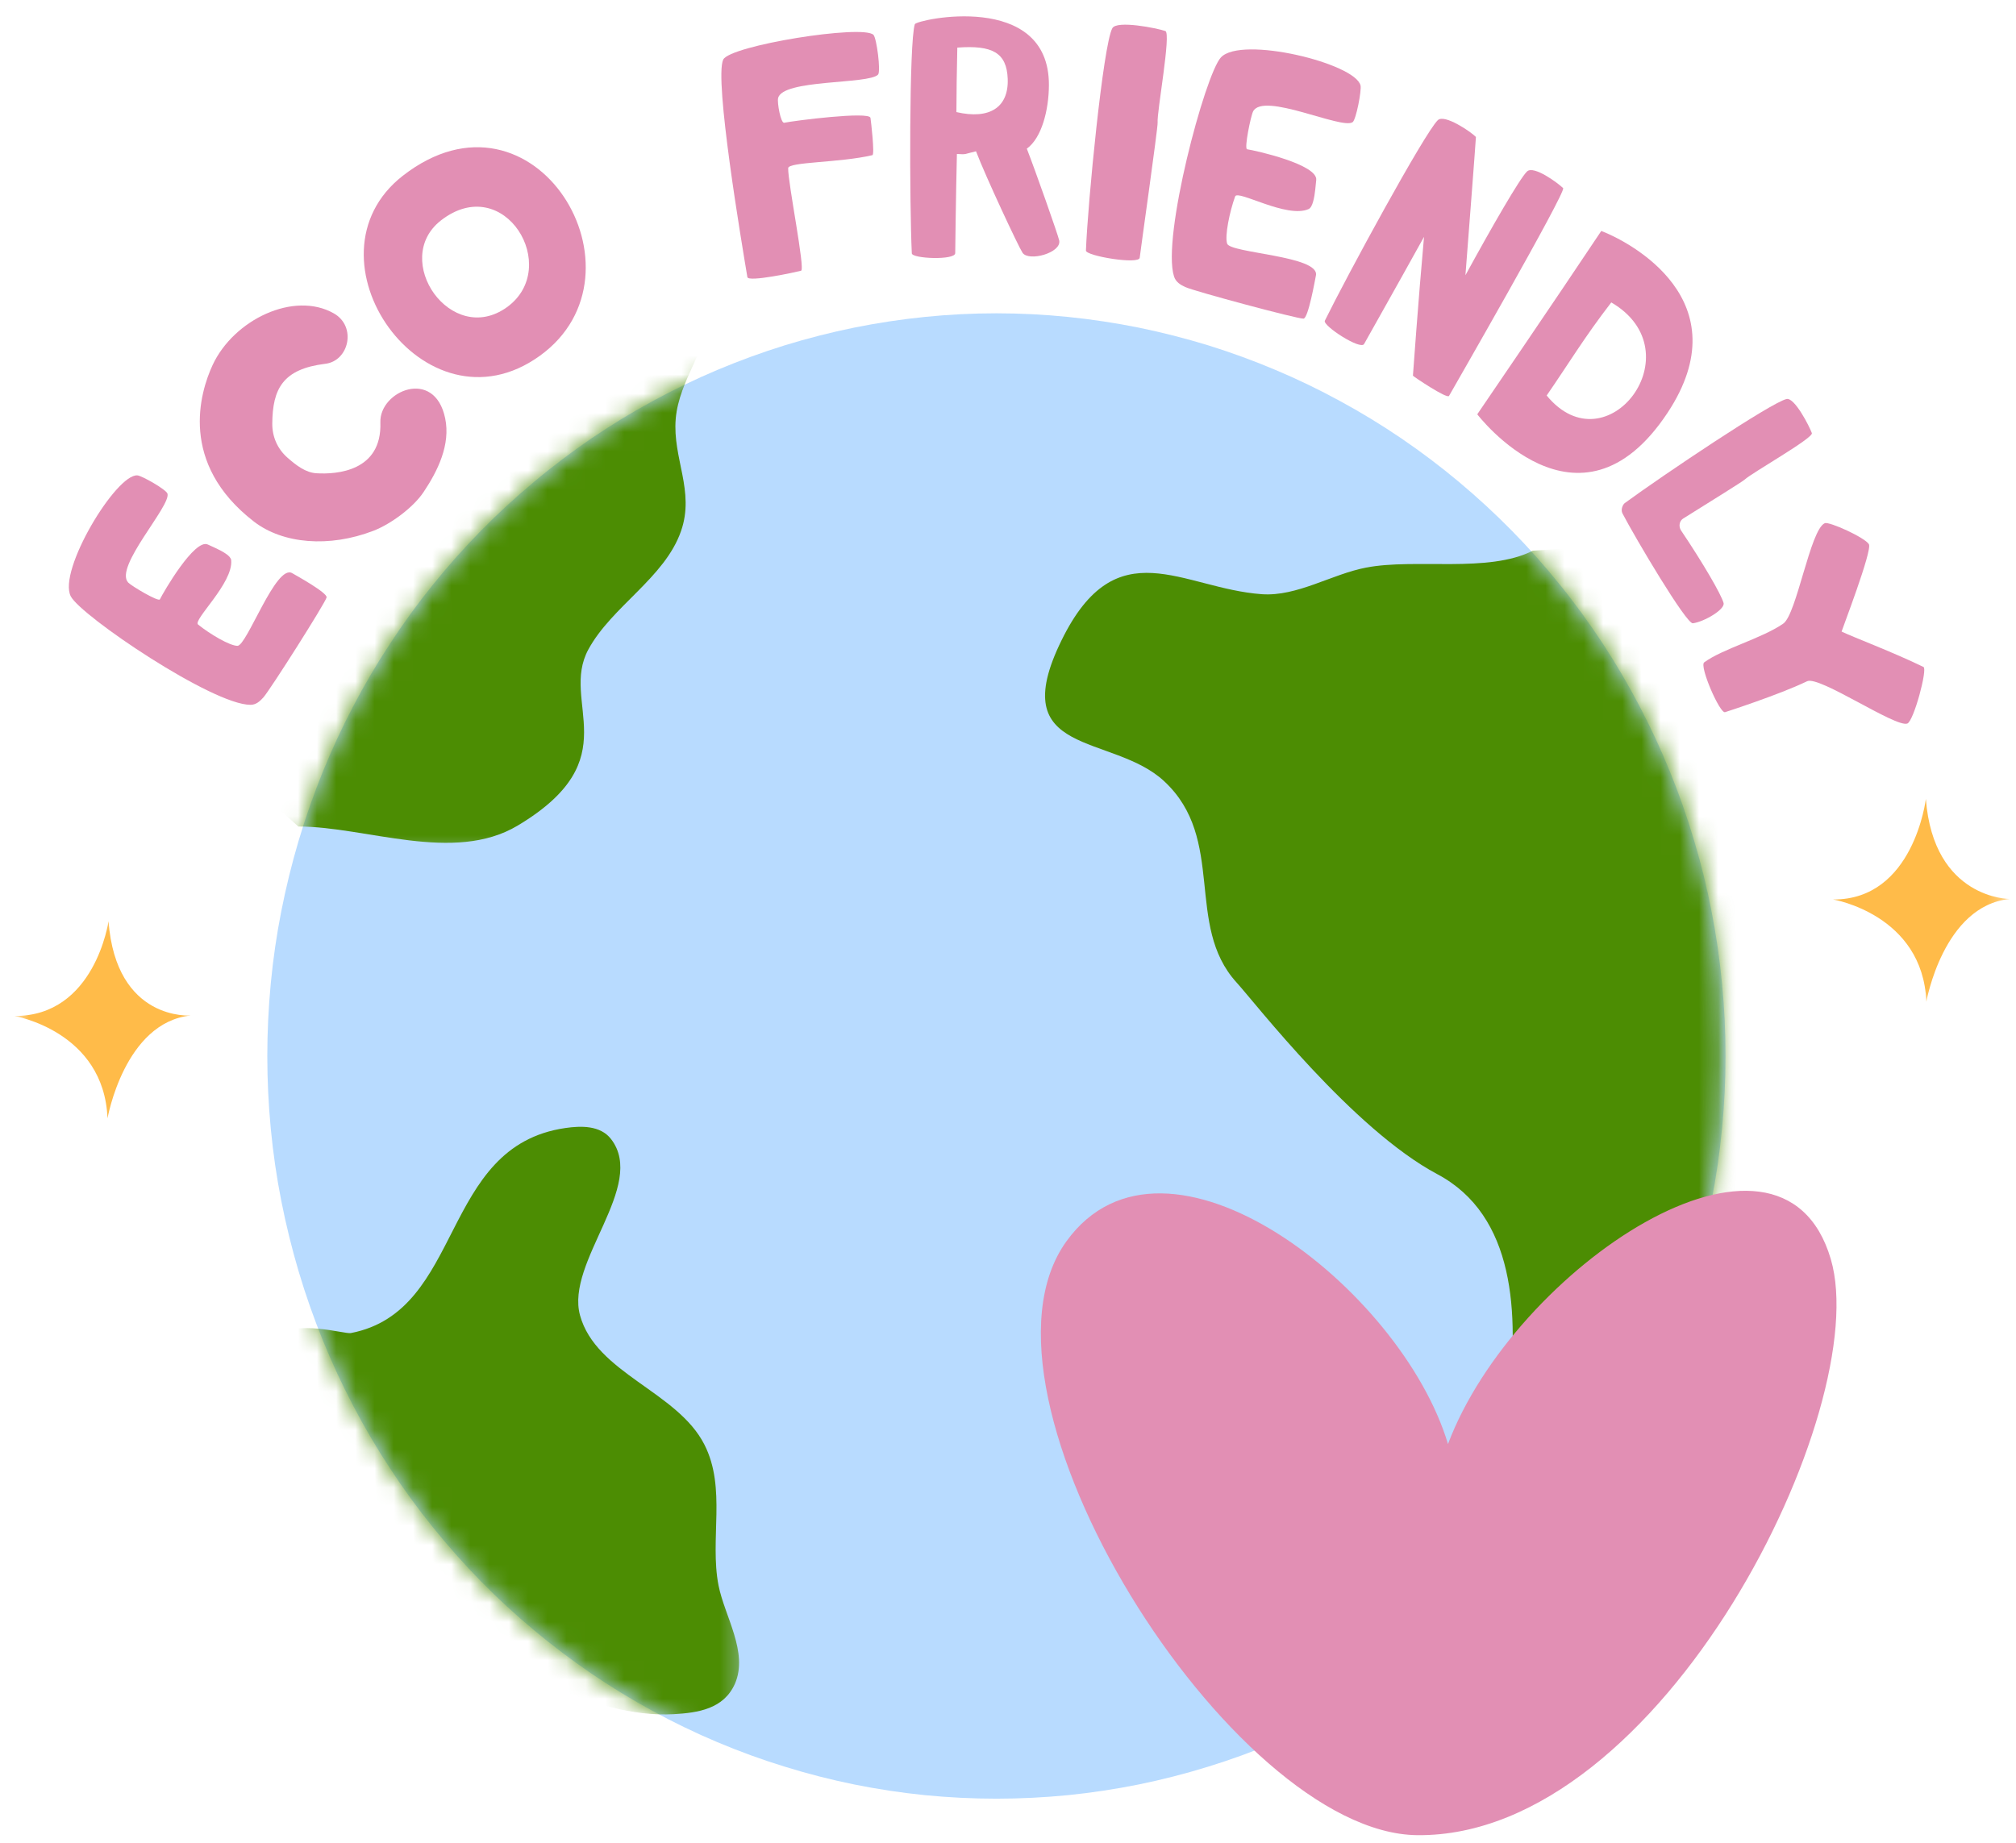 <svg width="105" height="96" viewBox="0 0 105 96" fill="none" xmlns="http://www.w3.org/2000/svg">
<path d="M89.87 55.015C89.87 56.281 89.812 57.546 89.688 58.807C89.568 60.067 89.385 61.317 89.141 62.562C88.901 63.807 88.599 65.031 88.234 66.244C87.875 67.458 87.458 68.65 86.979 69.822C86.505 70.989 85.974 72.135 85.385 73.255C84.802 74.369 84.162 75.458 83.474 76.51C82.781 77.562 82.042 78.578 81.25 79.557C80.463 80.536 79.63 81.478 78.75 82.374C77.87 83.27 76.948 84.119 75.99 84.921C75.026 85.723 74.031 86.478 72.995 87.182C71.958 87.89 70.896 88.536 69.797 89.135C68.703 89.734 67.578 90.275 66.427 90.76C65.281 91.244 64.109 91.671 62.922 92.036C61.729 92.406 60.526 92.713 59.307 92.963C58.083 93.208 56.854 93.395 55.62 93.52C54.38 93.64 53.141 93.703 51.896 93.703C50.651 93.703 49.411 93.64 48.172 93.52C46.938 93.395 45.708 93.208 44.49 92.963C43.266 92.713 42.062 92.406 40.875 92.036C39.682 91.671 38.516 91.244 37.365 90.76C36.214 90.275 35.094 89.734 33.995 89.135C32.896 88.536 31.833 87.89 30.797 87.182C29.766 86.478 28.766 85.723 27.807 84.921C26.844 84.119 25.922 83.27 25.042 82.374C24.167 81.478 23.328 80.536 22.542 79.557C21.75 78.578 21.01 77.562 20.323 76.51C19.63 75.458 18.99 74.369 18.406 73.255C17.818 72.135 17.287 70.989 16.812 69.822C16.338 68.65 15.917 67.458 15.557 66.244C15.198 65.031 14.896 63.807 14.651 62.562C14.406 61.317 14.224 60.067 14.104 58.807C13.984 57.546 13.922 56.281 13.922 55.015C13.922 53.749 13.984 52.484 14.104 51.223C14.224 49.963 14.406 48.708 14.651 47.468C14.896 46.223 15.198 44.994 15.557 43.786C15.917 42.572 16.338 41.38 16.812 40.208C17.287 39.036 17.818 37.895 18.406 36.775C18.99 35.661 19.63 34.572 20.323 33.52C21.01 32.468 21.75 31.447 22.542 30.468C23.328 29.489 24.167 28.551 25.042 27.656C25.922 26.76 26.844 25.911 27.807 25.109C28.766 24.301 29.766 23.551 30.797 22.843C31.833 22.14 32.896 21.489 33.995 20.895C35.094 20.296 36.214 19.755 37.365 19.27C38.516 18.786 39.682 18.359 40.875 17.989C42.062 17.624 43.266 17.317 44.49 17.067C45.708 16.822 46.938 16.635 48.172 16.51C49.411 16.385 50.651 16.322 51.896 16.322C53.141 16.322 54.38 16.385 55.62 16.51C56.854 16.635 58.083 16.822 59.307 17.067C60.526 17.317 61.729 17.624 62.922 17.989C64.109 18.359 65.281 18.786 66.427 19.27C67.578 19.755 68.703 20.296 69.797 20.895C70.896 21.489 71.958 22.14 72.995 22.843C74.031 23.551 75.026 24.301 75.99 25.109C76.948 25.911 77.87 26.76 78.75 27.656C79.63 28.551 80.463 29.489 81.25 30.468C82.042 31.447 82.781 32.468 83.474 33.52C84.162 34.572 84.802 35.661 85.385 36.775C85.974 37.895 86.505 39.036 86.979 40.208C87.458 41.38 87.875 42.572 88.234 43.786C88.599 44.994 88.901 46.223 89.141 47.468C89.385 48.708 89.568 49.963 89.688 51.223C89.812 52.484 89.87 53.749 89.87 55.015Z" fill="#B8DBFF"/>
<mask id="mask0_2653_362" style="mask-type:luminance" maskUnits="userSpaceOnUse" x="13" y="58" width="26" height="32">
<path d="M13.918 58H38.668V90H13.918V58Z" fill="white"/>
</mask>
<g mask="url(#mask0_2653_362)">
<mask id="mask1_2653_362" style="mask-type:luminance" maskUnits="userSpaceOnUse" x="13" y="16" width="77" height="78">
<path d="M13.922 55.015C13.922 52.473 14.167 49.958 14.651 47.468C15.135 44.973 15.859 42.557 16.812 40.208C17.766 37.864 18.938 35.63 20.323 33.52C21.708 31.406 23.281 29.453 25.042 27.656C26.807 25.859 28.724 24.255 30.797 22.843C32.87 21.432 35.062 20.244 37.365 19.27C39.667 18.296 42.042 17.562 44.49 17.067C46.932 16.572 49.401 16.322 51.896 16.322C54.391 16.322 56.859 16.572 59.307 17.067C61.75 17.562 64.125 18.296 66.427 19.27C68.734 20.244 70.922 21.432 72.995 22.843C75.068 24.255 76.984 25.859 78.75 27.656C80.51 29.453 82.088 31.406 83.474 33.52C84.859 35.63 86.026 37.864 86.979 40.208C87.938 42.557 88.656 44.973 89.141 47.468C89.63 49.958 89.87 52.473 89.87 55.015C89.87 57.557 89.63 60.072 89.141 62.562C88.656 65.051 87.938 67.473 86.979 69.822C86.026 72.166 84.859 74.395 83.474 76.51C82.088 78.619 80.51 80.578 78.75 82.374C76.984 84.166 75.068 85.77 72.995 87.182C70.922 88.593 68.734 89.786 66.427 90.76C64.125 91.728 61.75 92.463 59.307 92.963C56.859 93.458 54.391 93.703 51.896 93.703C49.401 93.703 46.932 93.458 44.49 92.963C42.042 92.463 39.667 91.728 37.365 90.76C35.062 89.786 32.87 88.593 30.797 87.182C28.724 85.77 26.807 84.166 25.042 82.374C23.281 80.578 21.708 78.619 20.323 76.51C18.938 74.395 17.766 72.166 16.812 69.822C15.859 67.473 15.135 65.051 14.651 62.562C14.167 60.072 13.922 57.557 13.922 55.015Z" fill="white"/>
</mask>
<g mask="url(#mask1_2653_362)">
<path fill-rule="evenodd" clip-rule="evenodd" d="M14.48 69.64C15.361 68.713 17.944 69.51 18.272 69.447C24.204 68.301 22.881 59.718 29.444 58.765C30.246 58.65 31.262 58.614 31.824 59.338C33.71 61.775 29.439 65.728 30.21 68.525C31.043 71.551 35.283 72.484 36.689 75.26C37.845 77.531 36.954 80.187 37.423 82.593C37.741 84.202 38.991 86.083 38.277 87.718C37.694 89.031 36.355 89.228 35.09 89.301C26.746 89.77 14.48 77.984 14.48 69.64Z" fill="#4C8D03"/>
</g>
</g>
<mask id="mask2_2653_362" style="mask-type:luminance" maskUnits="userSpaceOnUse" x="53" y="27" width="37" height="67">
<path d="M53.332 27.334H89.874V93.761H53.332V27.334Z" fill="white"/>
</mask>
<g mask="url(#mask2_2653_362)">
<mask id="mask3_2653_362" style="mask-type:luminance" maskUnits="userSpaceOnUse" x="13" y="16" width="77" height="78">
<path d="M13.922 55.017C13.922 52.475 14.167 49.96 14.651 47.47C15.135 44.975 15.859 42.559 16.812 40.21C17.766 37.866 18.938 35.632 20.323 33.522C21.708 31.408 23.281 29.454 25.042 27.658C26.807 25.861 28.724 24.256 30.797 22.845C32.87 21.434 35.062 20.246 37.365 19.272C39.667 18.298 42.042 17.564 44.49 17.069C46.932 16.574 49.401 16.324 51.896 16.324C54.391 16.324 56.859 16.574 59.307 17.069C61.75 17.564 64.125 18.298 66.427 19.272C68.734 20.246 70.922 21.434 72.995 22.845C75.068 24.256 76.984 25.861 78.75 27.658C80.51 29.454 82.088 31.408 83.474 33.522C84.859 35.632 86.026 37.866 86.979 40.21C87.938 42.559 88.656 44.975 89.141 47.47C89.63 49.96 89.87 52.475 89.87 55.017C89.87 57.559 89.63 60.074 89.141 62.564C88.656 65.053 87.938 67.475 86.979 69.824C86.026 72.168 84.859 74.397 83.474 76.512C82.088 78.621 80.51 80.579 78.75 82.376C76.984 84.168 75.068 85.772 72.995 87.184C70.922 88.595 68.734 89.788 66.427 90.762C64.125 91.731 61.75 92.465 59.307 92.965C56.859 93.46 54.391 93.704 51.896 93.704C49.401 93.704 46.932 93.46 44.49 92.965C42.042 92.465 39.667 91.731 37.365 90.762C35.062 89.788 32.87 88.595 30.797 87.184C28.724 85.772 26.807 84.168 25.042 82.376C23.281 80.579 21.708 78.621 20.323 76.512C18.938 74.397 17.766 72.168 16.812 69.824C15.859 67.475 15.135 65.053 14.651 62.564C14.167 60.074 13.922 57.559 13.922 55.017Z" fill="white"/>
</mask>
<g mask="url(#mask3_2653_362)">
<path fill-rule="evenodd" clip-rule="evenodd" d="M79.834 28.689C77.505 29.872 73.735 29.07 71.146 29.57C69.355 29.913 67.563 31.085 65.719 30.955C61.573 30.658 58.157 27.512 55.292 33.351C52.276 39.486 57.927 38.174 60.636 40.7C63.88 43.715 61.688 48.195 64.401 51.179C65.365 52.236 70.453 58.825 74.86 61.169C82.943 65.471 75.808 81.486 77.25 82.851C78.36 83.908 80.834 91.564 82.183 92.252C84.297 93.335 86.688 92.314 88.656 94.018C91.005 96.038 87.453 74.205 89.417 73.908C92.313 73.466 93.933 66.2 95.031 63.481C96.026 61.018 96.089 58.544 96.422 55.945C96.797 53.044 97.459 50.195 97.136 47.236C96.308 39.611 90.042 32.221 83.808 28.408" fill="#4C8D03"/>
</g>
</g>
<mask id="mask4_2653_362" style="mask-type:luminance" maskUnits="userSpaceOnUse" x="13" y="16" width="25" height="29">
<path d="M13.918 16.312H37.335V44.667H13.918V16.312Z" fill="white"/>
</mask>
<g mask="url(#mask4_2653_362)">
<mask id="mask5_2653_362" style="mask-type:luminance" maskUnits="userSpaceOnUse" x="13" y="16" width="77" height="78">
<path d="M13.922 55.015C13.922 52.473 14.167 49.958 14.651 47.468C15.135 44.973 15.859 42.557 16.812 40.208C17.766 37.864 18.938 35.63 20.323 33.52C21.708 31.406 23.281 29.453 25.042 27.656C26.807 25.859 28.724 24.255 30.797 22.843C32.87 21.432 35.062 20.244 37.365 19.27C39.667 18.296 42.042 17.562 44.49 17.067C46.932 16.572 49.401 16.322 51.896 16.322C54.391 16.322 56.859 16.572 59.307 17.067C61.75 17.562 64.125 18.296 66.427 19.27C68.734 20.244 70.922 21.432 72.995 22.843C75.068 24.255 76.984 25.859 78.75 27.656C80.51 29.453 82.088 31.406 83.474 33.52C84.859 35.63 86.026 37.864 86.979 40.208C87.938 42.557 88.656 44.973 89.141 47.468C89.63 49.958 89.87 52.473 89.87 55.015C89.87 57.557 89.63 60.072 89.141 62.562C88.656 65.051 87.938 67.473 86.979 69.822C86.026 72.166 84.859 74.395 83.474 76.51C82.088 78.619 80.51 80.578 78.75 82.374C76.984 84.166 75.068 85.77 72.995 87.182C70.922 88.593 68.734 89.786 66.427 90.76C64.125 91.728 61.75 92.463 59.307 92.963C56.859 93.458 54.391 93.703 51.896 93.703C49.401 93.703 46.932 93.458 44.49 92.963C42.042 92.463 39.667 91.728 37.365 90.76C35.062 89.786 32.87 88.593 30.797 87.182C28.724 85.77 26.807 84.166 25.042 82.374C23.281 80.578 21.708 78.619 20.323 76.51C18.938 74.395 17.766 72.166 16.812 69.822C15.859 67.473 15.135 65.051 14.651 62.562C14.167 60.072 13.922 57.557 13.922 55.015Z" fill="white"/>
</mask>
<g mask="url(#mask5_2653_362)">
<path fill-rule="evenodd" clip-rule="evenodd" d="M15.538 43.058C19.079 43.058 23.621 45 26.96 43.011C32.788 39.526 29.131 36.61 30.647 33.828C31.866 31.589 34.626 30.099 35.47 27.667C36.199 25.578 35.022 23.875 35.194 21.818C35.366 19.792 36.887 18.162 37.007 16.141C37.012 16.052 37.007 15.839 36.991 15.75C36.949 15.396 36.803 15.089 36.543 14.849C35.527 13.907 33.527 15.094 32.486 15.495C29.376 16.688 25.803 17.828 23.215 20.047C22.309 20.823 21.559 21.792 21.079 22.891C20.272 24.75 19.689 26.646 18.559 28.349C16.189 31.907 12.73 34.948 10.668 38.688" fill="#4C8D03"/>
</g>
</g>
<path fill-rule="evenodd" clip-rule="evenodd" d="M75.416 75.229C72.994 67.115 60.692 57.547 55.547 64.662C49.744 72.682 64.145 95.505 73.812 95.604C86.619 95.734 97.619 73.292 95.354 65.594C92.75 56.745 78.849 66.089 75.416 75.229Z" fill="#E28FB4"/>
<mask id="mask6_2653_362" style="mask-type:luminance" maskUnits="userSpaceOnUse" x="0" y="47" width="11" height="13">
<path d="M0.746 47.334H10.668V59.334H0.746V47.334Z" fill="white"/>
</mask>
<g mask="url(#mask6_2653_362)">
<path fill-rule="evenodd" clip-rule="evenodd" d="M5.652 47.99C5.652 47.99 4.949 52.954 0.746 52.928C0.746 52.928 5.418 53.714 5.6 58.261C5.6 58.261 6.48 53.251 9.944 52.902C9.944 52.902 6.048 53.225 5.652 47.99Z" fill="#FFBB49"/>
</g>
<mask id="mask7_2653_362" style="mask-type:luminance" maskUnits="userSpaceOnUse" x="94" y="40" width="11" height="13">
<path d="M94.668 40.666H104.678V52.666H94.668V40.666Z" fill="white"/>
</mask>
<g mask="url(#mask7_2653_362)">
<path fill-rule="evenodd" clip-rule="evenodd" d="M100.305 41.619C100.305 41.619 99.68 46.885 95.477 46.859C95.477 46.859 100.148 47.64 100.331 52.187C100.331 52.187 101.211 47.176 104.674 46.833C104.674 46.833 100.706 46.848 100.305 41.619Z" fill="#FFBB49"/>
</g>
<path fill-rule="evenodd" clip-rule="evenodd" d="M3.687 31.067C4.218 32.088 11.072 36.723 13.046 36.718C13.343 36.718 13.536 36.53 13.713 36.338C14.052 35.968 16.942 31.411 17.01 31.124C17.067 30.885 15.406 29.968 15.218 29.859C14.374 29.359 12.859 33.645 12.369 33.645C11.968 33.645 10.937 33.036 10.317 32.536C10.025 32.301 12.156 30.385 12.041 29.181C12.031 29.072 11.921 28.952 11.765 28.848C11.463 28.635 10.989 28.452 10.828 28.369C10.14 28.03 8.51 30.853 8.328 31.223C8.26 31.369 6.843 30.525 6.677 30.348C5.927 29.546 8.906 26.364 8.723 25.718C8.666 25.51 7.4 24.786 7.156 24.765C6.052 24.676 2.994 29.739 3.687 31.067Z" fill="#E28FB4"/>
<path fill-rule="evenodd" clip-rule="evenodd" d="M63.59 2.99C62.767 3.87 60.496 12.386 61.147 14.401C61.241 14.698 61.486 14.839 61.73 14.953C62.199 15.172 67.59 16.62 67.892 16.599C68.142 16.578 68.491 14.578 68.538 14.349C68.746 13.323 64.074 13.193 63.913 12.693C63.782 12.287 64.043 11.031 64.329 10.234C64.46 9.865 67.022 11.401 68.157 10.891C68.262 10.844 68.34 10.693 68.392 10.5C68.501 10.115 68.527 9.578 68.553 9.385C68.657 8.568 65.376 7.839 64.954 7.776C64.788 7.755 65.147 6.031 65.267 5.802C65.803 4.776 69.876 6.76 70.449 6.365C70.631 6.234 70.923 4.708 70.861 4.453C70.59 3.297 64.657 1.849 63.59 2.99Z" fill="#E28FB4"/>
<path fill-rule="evenodd" clip-rule="evenodd" d="M13.217 27.166C9.306 24.135 10.41 20.452 11.072 19.02C12.171 16.655 15.311 15.145 17.389 16.327C18.587 17.01 18.176 18.807 16.941 18.952C14.733 19.223 14.197 20.249 14.181 22.062C14.176 22.755 14.452 23.385 14.973 23.843C15.426 24.239 15.915 24.624 16.488 24.655C17.525 24.718 19.9 24.562 19.811 22.005C19.754 20.369 22.634 19.135 23.186 21.791C23.473 23.161 22.801 24.53 22.061 25.635C21.535 26.426 20.368 27.296 19.452 27.65C17.155 28.536 14.738 28.343 13.217 27.166Z" fill="#E28FB4"/>
<path fill-rule="evenodd" clip-rule="evenodd" d="M20.981 9.155C18.257 11.28 18.533 14.707 20.247 17.062C21.965 19.421 25.111 20.702 28.116 18.536C34.075 14.239 27.84 3.822 20.981 9.155ZM22.965 11.484C21.653 12.51 21.788 14.161 22.611 15.296C23.439 16.431 24.955 17.046 26.403 16.004C29.273 13.931 26.267 8.916 22.965 11.484Z" fill="#E28FB4"/>
<path fill-rule="evenodd" clip-rule="evenodd" d="M37.666 3.109C37.192 4.135 38.624 12.63 38.926 14.437C38.973 14.713 41.426 14.182 41.723 14.104C41.952 14.046 41.03 9.494 41.051 8.76C41.062 8.427 43.739 8.484 45.437 8.083C45.567 8.057 45.364 6.302 45.337 6.14C45.28 5.786 41.332 6.291 40.848 6.395C40.66 6.437 40.473 5.338 40.525 5.119C40.733 4.114 45.249 4.406 45.733 3.885C45.884 3.718 45.66 1.994 45.494 1.817C44.952 1.26 38.004 2.369 37.666 3.109Z" fill="#E28FB4"/>
<path fill-rule="evenodd" clip-rule="evenodd" d="M50.834 7.881C50.204 8.027 50.365 8.058 49.839 8.021C49.787 10.11 49.751 13.079 49.751 13.183C49.766 13.568 47.501 13.48 47.49 13.198C47.37 10.662 47.344 2.198 47.647 1.261C47.725 1.021 54.647 -0.505 54.631 4.433C54.626 5.73 54.256 7.188 53.48 7.745C53.902 8.823 55.105 12.23 55.167 12.527C55.297 13.172 53.579 13.646 53.256 13.167C53.053 12.865 51.334 9.198 50.834 7.881ZM49.813 5.839C51.516 6.235 52.542 5.615 52.485 4.105C52.433 2.745 51.688 2.344 49.86 2.48C49.829 4.016 49.818 4.636 49.813 5.839Z" fill="#E28FB4"/>
<path fill-rule="evenodd" clip-rule="evenodd" d="M57.934 1.469C58.168 1.047 60.246 1.464 60.694 1.615C61.012 1.719 60.246 5.833 60.293 6.391C60.314 6.63 59.371 13.266 59.361 13.422C59.345 13.802 56.543 13.333 56.559 13.052C56.652 10.573 57.455 2.339 57.934 1.469Z" fill="#E28FB4"/>
<path fill-rule="evenodd" clip-rule="evenodd" d="M74.168 12.338C72.663 15.056 71.085 17.843 71.049 17.916C70.877 18.265 68.877 16.963 69.002 16.708C70.127 14.416 74.184 6.942 74.887 6.26C75.236 5.926 76.621 6.874 76.871 7.135C76.882 7.145 76.325 14.338 76.325 14.338C77.715 11.796 79.147 9.307 79.533 8.932C79.882 8.598 81.158 9.546 81.413 9.801C81.59 9.984 75.512 20.546 75.471 20.624C75.382 20.806 73.59 19.598 73.59 19.572C73.59 19.572 73.866 15.681 74.168 12.338Z" fill="#E28FB4"/>
<path fill-rule="evenodd" clip-rule="evenodd" d="M76.941 21.583C76.941 21.583 82.217 28.5 86.848 21.51C90.717 15.662 84.894 12.604 83.4 12.031C81.014 15.615 76.941 21.583 76.941 21.583ZM80.556 20.604C82.124 22.516 84.066 21.943 85.066 20.573C86.066 19.203 86.118 17.037 83.921 15.755C82.535 17.547 81.671 18.99 80.556 20.604Z" fill="#E28FB4"/>
<path fill-rule="evenodd" clip-rule="evenodd" d="M88.17 32.47C87.831 32.517 85.18 28.043 84.503 26.746C84.399 26.543 84.529 26.277 84.623 26.209C86.66 24.72 92.248 20.97 93.05 20.787C93.467 20.694 94.238 22.204 94.368 22.563C94.456 22.819 91.227 24.642 90.868 24.985C90.785 25.069 89.113 26.11 87.67 27.011C87.571 27.069 87.503 27.173 87.483 27.293C87.462 27.407 87.488 27.532 87.555 27.636C88.696 29.329 89.644 30.959 89.769 31.412C89.863 31.746 88.748 32.397 88.17 32.47Z" fill="#E28FB4"/>
<path fill-rule="evenodd" clip-rule="evenodd" d="M95.041 27.256C95.265 27.157 97.125 28.001 97.338 28.35C97.536 28.657 95.901 32.897 95.916 32.902C96.505 33.188 98.578 33.964 100.182 34.746C100.401 34.855 99.672 37.574 99.338 37.694C98.724 37.912 94.755 35.188 94.12 35.49C92.651 36.199 89.864 37.095 89.849 37.1C89.583 37.204 88.495 34.704 88.76 34.506C89.724 33.798 91.745 33.267 92.875 32.49C93.578 32.011 94.281 27.584 95.041 27.256Z" fill="#E28FB4"/>
</svg>
